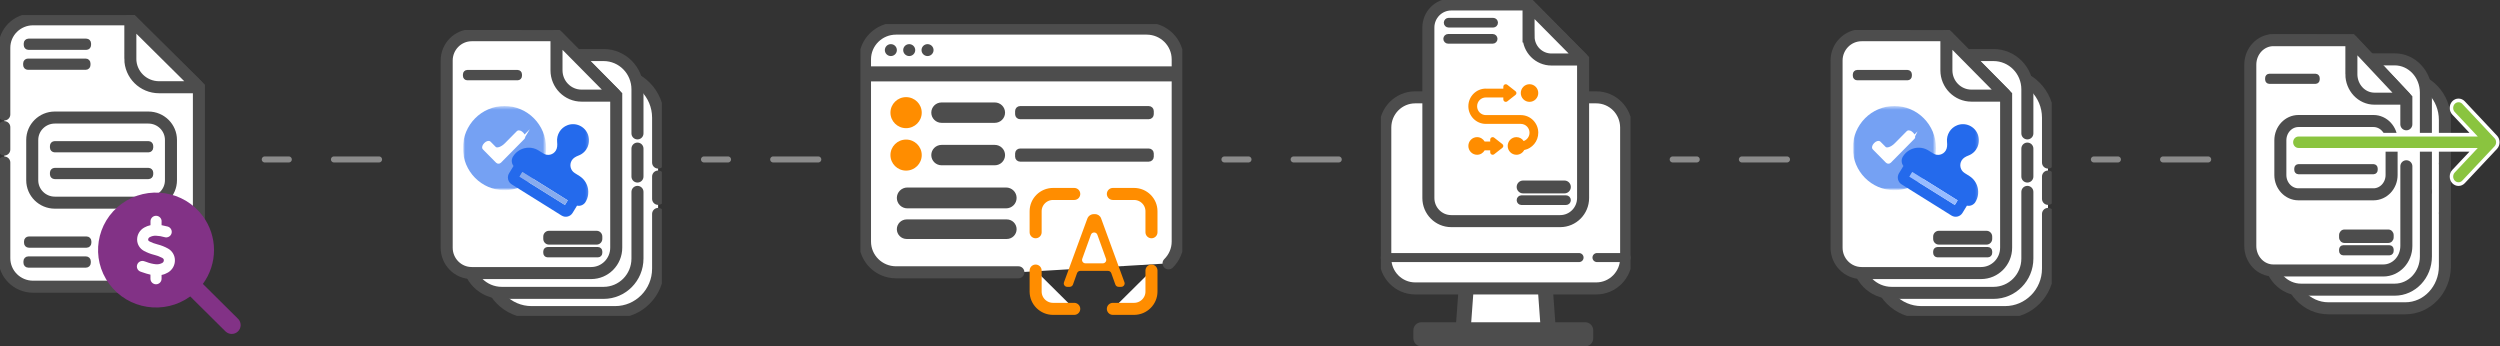		<svg width="831" height="115" viewBox="0 0 831 115" fill="none" xmlns="http://www.w3.org/2000/svg">
<rect x="0" y="0" width="831" height="115" fill="#333333" stroke="none"/>
<g clip-path="url(#clip0_10_521)">
<path d="M1.428 54.028V85.828C1.428 91.056 5.704 95.301 10.987 95.301H56.555C61.831 95.301 66.115 91.064 66.115 85.828V28.997L43.32 6.415H10.987C5.704 6.415 1.428 10.653 1.428 15.888V38.046" fill="white"/>
<path d="M1.428 54.028V85.828C1.428 91.056 5.704 95.301 10.987 95.301H56.555C61.831 95.301 66.115 91.064 66.115 85.828V28.997L43.32 6.415H10.987C5.704 6.415 1.428 10.653 1.428 15.888V38.046" stroke="#4D4D4D" stroke-width="4" stroke-miterlimit="10" stroke-linecap="round"/>
<path d="M1.428 42.269V49.705" stroke="#4D4D4D" stroke-width="4" stroke-miterlimit="10" stroke-linecap="round"/>
<path d="M43.32 19.524C43.32 24.753 47.596 28.997 52.879 28.997H65.365C65.636 28.997 65.779 28.665 65.586 28.474L43.569 6.655C43.477 6.564 43.327 6.627 43.327 6.755V19.524H43.32Z" fill="white" stroke="#4D4D4D" stroke-width="4" stroke-miterlimit="10"/>
<path d="M28.685 13.341H9.474C8.874 13.341 8.388 13.822 8.388 14.416V15.004C8.388 15.598 8.874 16.079 9.474 16.079H28.685C29.284 16.079 29.77 15.598 29.77 15.004V14.416C29.77 13.822 29.284 13.341 28.685 13.341Z" fill="#4D4D4D" stroke="#4D4D4D" stroke-miterlimit="10"/>
<path d="M28.492 19.97H9.281C8.681 19.97 8.196 20.451 8.196 21.045V21.633C8.196 22.227 8.681 22.708 9.281 22.708H28.492C29.091 22.708 29.577 22.227 29.577 21.633V21.045C29.577 20.451 29.091 19.97 28.492 19.97Z" fill="#4D4D4D" stroke="#4D4D4D" stroke-miterlimit="10"/>
<path d="M59.147 86.14H39.936C39.336 86.14 38.851 86.621 38.851 87.215V87.802C38.851 88.396 39.336 88.877 39.936 88.877H59.147C59.746 88.877 60.232 88.396 60.232 87.802V87.215C60.232 86.621 59.746 86.14 59.147 86.14Z" fill="#4D4D4D" stroke="#4D4D4D" stroke-miterlimit="10"/>
<path d="M58.633 80.077H40.45C39.566 80.077 38.851 80.786 38.851 81.661V82.531C38.851 83.407 39.566 84.116 40.45 84.116H58.633C59.516 84.116 60.232 83.407 60.232 82.531V81.661C60.232 80.786 59.516 80.077 58.633 80.077Z" fill="#4D4D4D" stroke="#4D4D4D" stroke-miterlimit="10"/>
<path d="M49.309 39.072H18.233C14.081 39.072 10.716 42.407 10.716 46.521V59.914C10.716 64.028 14.081 67.363 18.233 67.363H49.309C53.461 67.363 56.827 64.028 56.827 59.914V46.521C56.827 42.407 53.461 39.072 49.309 39.072Z" fill="white" stroke="#4D4D4D" stroke-width="4" stroke-miterlimit="10"/>
<path d="M61.36 70.243H40.478V97.325H61.36V70.243Z" fill="white"/>
<path d="M71.14 83.105C71.14 87.151 69.841 91.106 67.435 94.374L79.165 106.012C80.3 107.187 80.264 109.047 79.086 110.172C77.937 111.276 76.116 111.276 74.967 110.172L63.237 98.534C54.642 104.76 42.584 102.899 36.309 94.382C30.027 85.864 31.904 73.915 40.5 67.696C49.095 61.47 61.153 63.331 67.428 71.849C69.834 75.117 71.14 79.058 71.14 83.119M53.721 73.561C53.721 72.549 52.893 71.728 51.872 71.728C50.851 71.728 50.023 72.549 50.023 73.561V74.848C49.302 75.004 48.61 75.266 47.967 75.627C46.482 76.44 45.568 77.975 45.576 79.659C45.59 81.223 46.468 82.659 47.86 83.402C48.902 83.96 50.016 84.399 51.158 84.689L51.315 84.732C52.215 84.951 53.086 85.284 53.907 85.708C54.385 86.005 54.442 86.203 54.456 86.458C54.492 86.861 54.271 87.236 53.907 87.42C53.3 87.746 52.608 87.894 51.922 87.852C50.801 87.746 49.709 87.484 48.667 87.073C48.453 87.003 48.231 86.925 48.003 86.854C47.039 86.493 45.975 86.974 45.618 87.929C45.254 88.885 45.74 89.939 46.703 90.292C46.718 90.292 46.746 90.306 46.768 90.306L46.832 90.335C47.011 90.384 47.203 90.455 47.396 90.526C48.253 90.837 49.124 91.092 50.009 91.297V92.662C50.009 93.674 50.837 94.495 51.858 94.495C52.879 94.495 53.707 93.674 53.707 92.662V91.396C54.464 91.248 55.192 90.965 55.849 90.575C57.312 89.712 58.183 88.127 58.14 86.444C58.112 84.859 57.248 83.409 55.863 82.623C54.778 82.022 53.621 81.555 52.422 81.251L52.358 81.237C51.451 81.01 50.573 80.685 49.738 80.275C49.252 79.985 49.245 79.829 49.245 79.666C49.245 79.291 49.474 78.959 49.816 78.81C50.423 78.485 51.115 78.329 51.808 78.35C52.786 78.386 53.757 78.548 54.699 78.831C55.677 79.129 56.72 78.577 57.012 77.608C57.305 76.638 56.755 75.605 55.777 75.315C55.777 75.315 55.706 75.301 55.677 75.287H55.663C55.063 75.131 54.392 74.976 53.707 74.848V73.582L53.721 73.561Z" fill="#823286"/>
<path d="M28.785 79.1H9.573C8.974 79.1 8.488 79.582 8.488 80.176V80.763C8.488 81.357 8.974 81.838 9.573 81.838H28.785C29.384 81.838 29.87 81.357 29.87 80.763V80.176C29.87 79.582 29.384 79.1 28.785 79.1Z" fill="#4D4D4D" stroke="#4D4D4D" stroke-miterlimit="10"/>
<path d="M28.592 85.729H9.381C8.781 85.729 8.296 86.211 8.296 86.805V87.392C8.296 87.986 8.781 88.467 9.381 88.467H28.592C29.191 88.467 29.677 87.986 29.677 87.392V86.805C29.677 86.211 29.191 85.729 28.592 85.729Z" fill="#4D4D4D" stroke="#4D4D4D" stroke-miterlimit="10"/>
<path d="M49.352 47.406H18.183C17.584 47.406 17.098 47.887 17.098 48.481V49.068C17.098 49.662 17.584 50.144 18.183 50.144H49.352C49.951 50.144 50.437 49.662 50.437 49.068V48.481C50.437 47.887 49.951 47.406 49.352 47.406Z" fill="#4D4D4D" stroke="#4D4D4D" stroke-miterlimit="10"/>
<path d="M49.352 56.299H18.183C17.584 56.299 17.098 56.78 17.098 57.374V57.961C17.098 58.555 17.584 59.036 18.183 59.036H49.352C49.951 59.036 50.437 58.555 50.437 57.961V57.374C50.437 56.78 49.951 56.299 49.352 56.299Z" fill="#4D4D4D" stroke="#4D4D4D" stroke-miterlimit="10"/>
</g>
<g clip-path="url(#clip1_10_521)">
<path d="M172.23 10.315H155.492C154.97 10.315 154.546 10.743 154.546 11.271V11.793C154.546 12.321 154.97 12.749 155.492 12.749H172.23C172.752 12.749 173.175 12.321 173.175 11.793V11.271C173.175 10.743 172.752 10.315 172.23 10.315Z" fill="#4D4D4D" stroke="#4D4D4D" stroke-miterlimit="10"/>
<path d="M218.756 71.106V89.302C218.756 97.274 212.368 103.742 204.481 103.742H176.671C168.79 103.742 162.396 97.28 162.396 89.302V39.125C162.396 31.153 168.784 24.685 176.671 24.685H204.481C212.362 24.685 218.756 31.147 218.756 39.125V54.036" fill="white"/>
<path d="M218.756 71.106V89.302C218.756 97.274 212.368 103.742 204.481 103.742H176.671C168.79 103.742 162.396 97.28 162.396 89.302V39.125C162.396 31.153 168.784 24.685 176.671 24.685H204.481C212.362 24.685 218.756 31.147 218.756 39.125V54.036" stroke="#4D4D4D" stroke-width="4" stroke-miterlimit="10" stroke-linecap="round"/>
<path d="M218.756 58.68V66.098" stroke="#4D4D4D" stroke-width="4" stroke-miterlimit="10" stroke-linecap="round"/>
<path d="M211.895 63.782V85.961C211.895 92.253 206.857 97.349 200.637 97.349H166.8C160.58 97.349 155.542 92.253 155.542 85.961V29.687C155.542 23.395 160.58 18.299 166.8 18.299H200.637C206.857 18.299 211.895 23.395 211.895 29.687V44.341" fill="white"/>
<path d="M211.895 63.782V85.961C211.895 92.253 206.857 97.349 200.637 97.349H166.8C160.58 97.349 155.542 92.253 155.542 85.961V29.687C155.542 23.395 160.58 18.299 166.8 18.299H200.637C206.857 18.299 211.895 23.395 211.895 29.687V44.341" stroke="#4D4D4D" stroke-width="4" stroke-miterlimit="10" stroke-linecap="round"/>
<path d="M211.895 49.393V58.68" stroke="#4D4D4D" stroke-width="4" stroke-miterlimit="10" stroke-linecap="round"/>
<path d="M184.981 11.705H156.804C152.208 11.705 148.476 15.474 148.476 20.13V82.337C148.476 86.987 152.201 90.762 156.804 90.762H196.507C201.103 90.762 204.836 86.993 204.836 82.337V31.788L184.981 11.705Z" fill="white" stroke="#4D4D4D" stroke-width="4" stroke-miterlimit="10"/>
<path d="M184.981 23.364C184.981 28.013 188.707 31.788 193.31 31.788H204.189C204.425 31.788 204.549 31.493 204.382 31.323L185.193 11.919C185.112 11.837 184.981 11.894 184.981 12.007V23.364Z" fill="white" stroke="#4D4D4D" stroke-width="4" stroke-miterlimit="10"/>
<mask id="mask0_10_521" style="mask-type:luminance" maskUnits="userSpaceOnUse" x="146" y="24" width="58" height="59">
<path d="M203.448 24.226H146V82.337H203.448V24.226Z" fill="white"/>
</mask>
<g mask="url(#mask0_10_521)">
<mask id="mask1_10_521" style="mask-type:luminance" maskUnits="userSpaceOnUse" x="153" y="35" width="29" height="29">
<path d="M181.541 35.236H153.868V63.229H181.541V35.236Z" fill="white"/>
</mask>
<g mask="url(#mask1_10_521)">
<g opacity="0.63">
<mask id="mask2_10_521" style="mask-type:luminance" maskUnits="userSpaceOnUse" x="153" y="35" width="29" height="29">
<path d="M181.541 35.236H153.868V63.229H181.541V35.236Z" fill="white"/>
</mask>
<g mask="url(#mask2_10_521)">
<path d="M167.708 63.229C175.352 63.229 181.541 56.956 181.541 49.229C181.541 41.497 175.34 35.236 167.702 35.236C160.064 35.236 153.868 41.503 153.868 49.229C153.868 56.962 160.064 63.229 167.702 63.229" fill="#246AEC"/>
</g>
</g>
<path d="M173.549 46.253C173.549 46.253 172.429 47.386 171.054 48.776L169.12 50.733C167.752 52.117 166.42 53.464 166.165 53.722C165.91 53.98 165.5 53.98 165.245 53.722C164.99 53.464 164.007 52.47 163.055 51.507C162.104 50.544 161.121 49.55 160.866 49.292C160.611 49.034 160.822 48.411 161.326 47.902C161.83 47.392 162.452 47.185 162.707 47.443C162.962 47.7 163.74 48.487 164.436 49.192C165.133 49.896 166.825 49.343 168.199 47.952L169.213 46.927C170.582 45.536 171.913 44.196 172.168 43.938C172.423 43.68 173.039 43.894 173.542 44.404C174.046 44.913 174.252 45.542 174.003 45.8C173.754 46.058 173.542 46.266 173.542 46.266L173.549 46.253Z" fill="white"/>
<path d="M173.549 46.253C173.549 46.253 172.429 47.386 171.054 48.776L169.12 50.733C167.752 52.117 166.42 53.464 166.165 53.722C165.91 53.98 165.5 53.98 165.245 53.722C164.99 53.464 164.007 52.47 163.055 51.507C162.104 50.544 161.121 49.55 160.866 49.292C160.611 49.034 160.822 48.411 161.326 47.902C161.83 47.392 162.452 47.185 162.707 47.443C162.962 47.7 163.74 48.487 164.436 49.192C165.133 49.896 166.825 49.343 168.199 47.952L169.213 46.927C170.582 45.536 171.913 44.196 172.168 43.938C172.423 43.68 173.039 43.894 173.542 44.404C174.046 44.913 174.252 45.542 174.003 45.8C173.754 46.058 173.542 46.266 173.542 46.266L173.549 46.253Z" stroke="white" stroke-miterlimit="10"/>
</g>
<mask id="mask3_10_521" style="mask-type:luminance" maskUnits="userSpaceOnUse" x="153" y="35" width="43" height="41">
<path d="M195.798 35.236H153.868V75.303H195.798V35.236Z" fill="white"/>
</mask>
<g mask="url(#mask3_10_521)">
<path d="M190.038 53.338C190.542 52.507 191.438 52.029 192.346 51.683C195.095 50.639 196.488 47.543 195.456 44.762C194.423 41.981 191.363 40.572 188.614 41.616C186.343 42.478 184.938 44.781 185.193 47.216C185.292 48.191 185.267 49.211 184.764 50.041C183.893 51.469 182.045 51.91 180.633 51.029L179.041 50.035C176.13 48.21 172.311 49.122 170.507 52.067C169.916 53.036 169.991 54.282 170.7 55.169L169.226 57.585C168.455 58.85 168.84 60.504 170.09 61.285L186.673 71.647C187.923 72.427 189.559 72.037 190.33 70.772L191.805 68.356C192.906 68.596 194.038 68.111 194.629 67.142C196.426 64.198 195.53 60.334 192.619 58.51L191.027 57.509C189.615 56.629 189.18 54.76 190.051 53.332M188.713 66.601L187.78 68.124L172.703 58.699L173.636 57.176L188.713 66.601Z" fill="#246AEC"/>
</g>
<mask id="mask4_10_521" style="mask-type:luminance" maskUnits="userSpaceOnUse" x="146" y="24" width="58" height="59">
<path d="M203.448 24.226H146V82.337H203.448V24.226Z" fill="white"/>
</mask>
<g mask="url(#mask4_10_521)">
<path d="M173.624 57.182L172.692 58.707L187.77 68.127L188.701 66.601L173.624 57.182Z" fill="#87ABEE"/>
</g>
</g>
<path d="M172.062 23.754H155.324C154.802 23.754 154.378 24.182 154.378 24.71V25.233C154.378 25.761 154.802 26.189 155.324 26.189H172.062C172.584 26.189 173.007 25.761 173.007 25.233V24.71C173.007 24.182 172.584 23.754 172.062 23.754Z" fill="#4D4D4D" stroke="#4D4D4D" stroke-miterlimit="10"/>
<path d="M198.765 82.608H182.027C181.504 82.608 181.081 83.036 181.081 83.564V84.086C181.081 84.614 181.504 85.042 182.027 85.042H198.765C199.287 85.042 199.71 84.614 199.71 84.086V83.564C199.71 83.036 199.287 82.608 198.765 82.608Z" fill="#4D4D4D" stroke="#4D4D4D" stroke-miterlimit="10"/>
<path d="M198.317 77.215H182.474C181.705 77.215 181.081 77.846 181.081 78.625V79.399C181.081 80.177 181.705 80.808 182.474 80.808H198.317C199.086 80.808 199.71 80.177 199.71 79.399V78.625C199.71 77.846 199.086 77.215 198.317 77.215Z" fill="#4D4D4D" stroke="#4D4D4D" stroke-miterlimit="10"/>
</g>
<g clip-path="url(#clip2_10_521)">
<path d="M634.23 10.315H617.492C616.97 10.315 616.546 10.743 616.546 11.271V11.793C616.546 12.321 616.97 12.749 617.492 12.749H634.23C634.752 12.749 635.175 12.321 635.175 11.793V11.271C635.175 10.743 634.752 10.315 634.23 10.315Z" fill="#4D4D4D" stroke="#4D4D4D" stroke-miterlimit="10"/>
<path d="M680.756 71.106V89.302C680.756 97.274 674.368 103.742 666.481 103.742H638.671C630.79 103.742 624.396 97.28 624.396 89.302V39.125C624.396 31.153 630.784 24.685 638.671 24.685H666.481C674.362 24.685 680.756 31.147 680.756 39.125V54.036" fill="white"/>
<path d="M680.756 71.106V89.302C680.756 97.274 674.368 103.742 666.481 103.742H638.671C630.79 103.742 624.396 97.28 624.396 89.302V39.125C624.396 31.153 630.784 24.685 638.671 24.685H666.481C674.362 24.685 680.756 31.147 680.756 39.125V54.036" stroke="#4D4D4D" stroke-width="4" stroke-miterlimit="10" stroke-linecap="round"/>
<path d="M680.756 58.68V66.098" stroke="#4D4D4D" stroke-width="4" stroke-miterlimit="10" stroke-linecap="round"/>
<path d="M673.895 63.782V85.961C673.895 92.253 668.857 97.349 662.637 97.349H628.8C622.58 97.349 617.542 92.253 617.542 85.961V29.687C617.542 23.395 622.58 18.299 628.8 18.299H662.637C668.857 18.299 673.895 23.395 673.895 29.687V44.341" fill="white"/>
<path d="M673.895 63.782V85.961C673.895 92.253 668.857 97.349 662.637 97.349H628.8C622.58 97.349 617.542 92.253 617.542 85.961V29.687C617.542 23.395 622.58 18.299 628.8 18.299H662.637C668.857 18.299 673.895 23.395 673.895 29.687V44.341" stroke="#4D4D4D" stroke-width="4" stroke-miterlimit="10" stroke-linecap="round"/>
<path d="M673.895 49.393V58.68" stroke="#4D4D4D" stroke-width="4" stroke-miterlimit="10" stroke-linecap="round"/>
<path d="M646.981 11.705H618.804C614.208 11.705 610.476 15.474 610.476 20.13V82.337C610.476 86.987 614.201 90.762 618.804 90.762H658.507C663.103 90.762 666.836 86.993 666.836 82.337V31.788L646.981 11.705Z" fill="white" stroke="#4D4D4D" stroke-width="4" stroke-miterlimit="10"/>
<path d="M646.981 23.364C646.981 28.013 650.707 31.788 655.31 31.788H666.189C666.425 31.788 666.549 31.493 666.382 31.323L647.193 11.919C647.112 11.837 646.981 11.894 646.981 12.007V23.364Z" fill="white" stroke="#4D4D4D" stroke-width="4" stroke-miterlimit="10"/>
<mask id="mask5_10_521" style="mask-type:luminance" maskUnits="userSpaceOnUse" x="608" y="24" width="58" height="59">
<path d="M665.448 24.226H608V82.337H665.448V24.226Z" fill="white"/>
</mask>
<g mask="url(#mask5_10_521)">
<mask id="mask6_10_521" style="mask-type:luminance" maskUnits="userSpaceOnUse" x="615" y="35" width="29" height="29">
<path d="M643.541 35.236H615.868V63.229H643.541V35.236Z" fill="white"/>
</mask>
<g mask="url(#mask6_10_521)">
<g opacity="0.63">
<mask id="mask7_10_521" style="mask-type:luminance" maskUnits="userSpaceOnUse" x="615" y="35" width="29" height="29">
<path d="M643.541 35.236H615.868V63.229H643.541V35.236Z" fill="white"/>
</mask>
<g mask="url(#mask7_10_521)">
<path d="M629.708 63.229C637.352 63.229 643.541 56.956 643.541 49.229C643.541 41.497 637.34 35.236 629.702 35.236C622.064 35.236 615.868 41.503 615.868 49.229C615.868 56.962 622.064 63.229 629.702 63.229" fill="#246AEC"/>
</g>
</g>
<path d="M635.549 46.253C635.549 46.253 634.429 47.386 633.054 48.776L631.12 50.733C629.752 52.117 628.42 53.464 628.165 53.722C627.91 53.98 627.5 53.98 627.245 53.722C626.99 53.464 626.007 52.47 625.055 51.507C624.104 50.544 623.121 49.55 622.866 49.292C622.611 49.034 622.822 48.411 623.326 47.902C623.83 47.392 624.452 47.185 624.707 47.443C624.962 47.7 625.74 48.487 626.436 49.192C627.133 49.896 628.825 49.343 630.199 47.952L631.213 46.927C632.582 45.536 633.913 44.196 634.168 43.938C634.423 43.68 635.039 43.894 635.542 44.404C636.046 44.913 636.252 45.542 636.003 45.8C635.754 46.058 635.542 46.266 635.542 46.266L635.549 46.253Z" fill="white"/>
<path d="M635.549 46.253C635.549 46.253 634.429 47.386 633.054 48.776L631.12 50.733C629.752 52.117 628.42 53.464 628.165 53.722C627.91 53.98 627.5 53.98 627.245 53.722C626.99 53.464 626.007 52.47 625.055 51.507C624.104 50.544 623.121 49.55 622.866 49.292C622.611 49.034 622.822 48.411 623.326 47.902C623.83 47.392 624.452 47.185 624.707 47.443C624.962 47.7 625.74 48.487 626.436 49.192C627.133 49.896 628.825 49.343 630.199 47.952L631.213 46.927C632.582 45.536 633.913 44.196 634.168 43.938C634.423 43.68 635.039 43.894 635.542 44.404C636.046 44.913 636.252 45.542 636.003 45.8C635.754 46.058 635.542 46.266 635.542 46.266L635.549 46.253Z" stroke="white" stroke-miterlimit="10"/>
</g>
<mask id="mask8_10_521" style="mask-type:luminance" maskUnits="userSpaceOnUse" x="615" y="35" width="43" height="41">
<path d="M657.798 35.236H615.868V75.303H657.798V35.236Z" fill="white"/>
</mask>
<g mask="url(#mask8_10_521)">
<path d="M652.038 53.338C652.542 52.507 653.438 52.029 654.346 51.683C657.095 50.639 658.488 47.543 657.456 44.762C656.423 41.981 653.363 40.572 650.614 41.616C648.343 42.478 646.938 44.781 647.193 47.216C647.292 48.191 647.267 49.211 646.764 50.041C645.893 51.469 644.045 51.91 642.633 51.029L641.041 50.035C638.13 48.21 634.311 49.122 632.507 52.067C631.916 53.036 631.991 54.282 632.7 55.169L631.226 57.585C630.455 58.85 630.84 60.504 632.09 61.285L648.673 71.647C649.923 72.427 651.559 72.037 652.33 70.772L653.805 68.356C654.906 68.596 656.038 68.111 656.629 67.142C658.426 64.198 657.53 60.334 654.619 58.51L653.027 57.509C651.615 56.629 651.18 54.76 652.051 53.332M650.713 66.601L649.78 68.124L634.703 58.699L635.636 57.176L650.713 66.601Z" fill="#246AEC"/>
</g>
<mask id="mask9_10_521" style="mask-type:luminance" maskUnits="userSpaceOnUse" x="608" y="24" width="58" height="59">
<path d="M665.448 24.226H608V82.337H665.448V24.226Z" fill="white"/>
</mask>
<g mask="url(#mask9_10_521)">
<path d="M635.624 57.182L634.692 58.707L649.77 68.127L650.701 66.601L635.624 57.182Z" fill="#96BBFF"/>
</g>
</g>
<path d="M634.062 23.754H617.324C616.802 23.754 616.378 24.182 616.378 24.71V25.233C616.378 25.761 616.802 26.189 617.324 26.189H634.062C634.584 26.189 635.007 25.761 635.007 25.233V24.71C635.007 24.182 634.584 23.754 634.062 23.754Z" fill="#4D4D4D" stroke="#4D4D4D" stroke-miterlimit="10"/>
<path d="M660.765 82.608H644.027C643.504 82.608 643.081 83.036 643.081 83.564V84.086C643.081 84.614 643.504 85.042 644.027 85.042H660.765C661.287 85.042 661.71 84.614 661.71 84.086V83.564C661.71 83.036 661.287 82.608 660.765 82.608Z" fill="#4D4D4D" stroke="#4D4D4D" stroke-miterlimit="10"/>
<path d="M660.317 77.215H644.474C643.705 77.215 643.081 77.846 643.081 78.625V79.399C643.081 80.177 643.705 80.808 644.474 80.808H660.317C661.086 80.808 661.71 80.177 661.71 79.399V78.625C661.71 77.846 661.086 77.215 660.317 77.215Z" fill="#4D4D4D" stroke="#4D4D4D" stroke-miterlimit="10"/>
</g>
<g clip-path="url(#clip3_10_521)">
<path d="M338.516 90.511H297.836C292.139 90.511 287.525 85.935 287.525 80.285V19.739C287.525 14.089 292.139 9.513 297.836 9.513H381.156C386.853 9.513 391.467 14.089 391.467 19.739V80.285C391.467 83.122 390.3 85.686 388.424 87.539" fill="white"/>
<path d="M338.516 90.511H297.836C292.139 90.511 287.525 85.935 287.525 80.285V19.739C287.525 14.089 292.139 9.513 297.836 9.513H381.156C386.853 9.513 391.467 14.089 391.467 19.739V80.285C391.467 83.122 390.3 85.686 388.424 87.539" stroke="#4D4D4D" stroke-width="4" stroke-miterlimit="10" stroke-linecap="round"/>
<path d="M381.858 49.864H339.081C338.44 49.864 337.921 50.379 337.921 51.014V52.081C337.921 52.716 338.44 53.23 339.081 53.23H381.858C382.498 53.23 383.017 52.716 383.017 52.081V51.014C383.017 50.379 382.498 49.864 381.858 49.864Z" fill="#4D4D4D" stroke="#4D4D4D" stroke-miterlimit="10"/>
<path d="M301.184 56.71C304.057 56.71 306.386 54.4 306.386 51.551C306.386 48.702 304.057 46.393 301.184 46.393C298.312 46.393 295.983 48.702 295.983 51.551C295.983 54.4 298.312 56.71 301.184 56.71Z" fill="#FF8D00"/>
<path d="M330.669 48.662H312.975C311.366 48.662 310.062 49.956 310.062 51.551C310.062 53.147 311.366 54.441 312.975 54.441H330.669C332.278 54.441 333.582 53.147 333.582 51.551C333.582 49.956 332.278 48.662 330.669 48.662Z" fill="#4D4D4D" stroke="#4D4D4D" stroke-miterlimit="10"/>
<path d="M287.525 24.557H391.475" stroke="#4D4D4D" stroke-width="5" stroke-miterlimit="10"/>
<path d="M296.12 18.634C297.224 18.634 298.119 17.747 298.119 16.653C298.119 15.558 297.224 14.671 296.12 14.671C295.017 14.671 294.122 15.558 294.122 16.653C294.122 17.747 295.017 18.634 296.12 18.634Z" fill="#4D4D4D"/>
<path d="M302.222 18.634C303.325 18.634 304.22 17.747 304.22 16.653C304.22 15.558 303.325 14.671 302.222 14.671C301.118 14.671 300.223 15.558 300.223 16.653C300.223 17.747 301.118 18.634 302.222 18.634Z" fill="#4D4D4D"/>
<path d="M308.315 18.634C309.419 18.634 310.313 17.747 310.313 16.653C310.313 15.558 309.419 14.671 308.315 14.671C307.212 14.671 306.317 15.558 306.317 16.653C306.317 17.747 307.212 18.634 308.315 18.634Z" fill="#4D4D4D"/>
<path d="M381.858 35.758H339.081C338.44 35.758 337.921 36.273 337.921 36.908V37.975C337.921 38.609 338.44 39.124 339.081 39.124H381.858C382.498 39.124 383.017 38.609 383.017 37.975V36.908C383.017 36.273 382.498 35.758 381.858 35.758Z" fill="#4D4D4D" stroke="#4D4D4D" stroke-miterlimit="10"/>
<path d="M301.184 42.603C304.057 42.603 306.386 40.294 306.386 37.445C306.386 34.596 304.057 32.287 301.184 32.287C298.312 32.287 295.983 34.596 295.983 37.445C295.983 40.294 298.312 42.603 301.184 42.603Z" fill="#FF8D00"/>
<path d="M330.669 34.556H312.975C311.366 34.556 310.062 35.849 310.062 37.445C310.062 39.041 311.366 40.334 312.975 40.334H330.669C332.278 40.334 333.582 39.041 333.582 37.445C333.582 35.849 332.278 34.556 330.669 34.556Z" fill="#4D4D4D" stroke="#4D4D4D" stroke-miterlimit="10"/>
<path d="M334.428 62.329H301.604C299.675 62.329 298.111 63.88 298.111 65.793C298.111 67.707 299.675 69.258 301.604 69.258H334.428C336.357 69.258 337.921 67.707 337.921 65.793C337.921 63.88 336.357 62.329 334.428 62.329Z" fill="#4D4D4D"/>
<path d="M334.642 72.933H301.39C299.579 72.933 298.111 74.39 298.111 76.186C298.111 77.982 299.579 79.438 301.39 79.438H334.642C336.453 79.438 337.921 77.982 337.921 76.186C337.921 74.39 336.453 72.933 334.642 72.933Z" fill="#4D4D4D"/>
<path d="M357.079 64.47H350.032C346.844 64.47 344.244 67.057 344.244 70.211V77.199" fill="white"/>
<path d="M357.079 64.47H350.032C346.844 64.47 344.244 67.057 344.244 70.211V77.199" stroke="#FF8D00" stroke-width="4" stroke-miterlimit="10" stroke-linecap="round"/>
<path d="M369.915 64.47H376.961C380.149 64.47 382.75 67.057 382.75 70.211V77.199" fill="white"/>
<path d="M369.915 64.47H376.961C380.149 64.47 382.75 67.057 382.75 70.211V77.199" stroke="#FF8D00" stroke-width="4" stroke-miterlimit="10" stroke-linecap="round"/>
<path d="M357.079 102.666H350.032C346.844 102.666 344.244 100.079 344.244 96.925V89.936" fill="white"/>
<path d="M357.079 102.666H350.032C346.844 102.666 344.244 100.079 344.244 96.925V89.936" stroke="#FF8D00" stroke-width="4" stroke-miterlimit="10" stroke-linecap="round"/>
<path d="M369.915 102.666H376.961C380.149 102.666 382.75 100.079 382.75 96.925V89.936" fill="white"/>
<path d="M369.915 102.666H376.961C380.149 102.666 382.75 100.079 382.75 96.925V89.936" stroke="#FF8D00" stroke-width="4" stroke-miterlimit="10" stroke-linecap="round"/>
<path d="M368.298 90.042H359.085C358.604 90.042 358.17 90.345 358.01 90.799L356.652 94.588C356.492 95.042 356.057 95.344 355.577 95.344H354.745C353.952 95.344 353.403 94.565 353.67 93.824L361.426 72.676C361.754 71.776 362.616 71.179 363.585 71.179H363.996C364.896 71.179 365.697 71.739 366.002 72.578L373.766 93.824C374.033 94.565 373.484 95.344 372.691 95.344H371.821C371.341 95.344 370.906 95.042 370.746 94.588L369.388 90.799C369.228 90.345 368.793 90.042 368.313 90.042H368.298ZM367.642 86.019L364.767 78.031C364.408 77.025 362.974 77.025 362.616 78.031L359.741 86.019C359.474 86.76 360.023 87.531 360.816 87.531H366.574C367.367 87.531 367.916 86.752 367.649 86.019H367.642Z" fill="#FF8D00"/>
</g>
<g clip-path="url(#clip4_10_521)">
<path d="M514.706 110.309H486.294L487.904 88.286H513.103L514.706 110.309Z" fill="white" stroke="#4D4D4D" stroke-width="5" stroke-miterlimit="10"/>
<path d="M530.591 32.356H470.409C464.92 32.356 460.47 36.849 460.47 42.391V85.836C460.47 91.379 464.92 95.872 470.409 95.872H530.591C536.08 95.872 540.53 91.379 540.53 85.836V42.391C540.53 36.849 536.08 32.356 530.591 32.356Z" fill="white" stroke="#4D4D4D" stroke-width="4" stroke-miterlimit="10"/>
<path d="M526.916 107.614H472.474C471.273 107.614 470.299 108.598 470.299 109.812V112.432C470.299 113.645 471.273 114.629 472.474 114.629H526.916C528.118 114.629 529.092 113.645 529.092 112.432V109.812C529.092 108.598 528.118 107.614 526.916 107.614Z" fill="#4D4D4D" stroke="#4D4D4D" stroke-miterlimit="10"/>
<path d="M530.834 85.614H540.53" stroke="#4D4D4D" stroke-width="3" stroke-miterlimit="10" stroke-linecap="round"/>
<path d="M460.47 85.614H524.88" stroke="#4D4D4D" stroke-width="3" stroke-miterlimit="10" stroke-linecap="round"/>
<path d="M485.5 17.243H494.071C495.248 17.243 496.211 16.271 496.211 15.083C496.211 13.895 495.248 12.923 494.071 12.923H485.5C484.324 12.923 483.361 13.895 483.361 15.083C483.361 16.271 484.324 17.243 485.5 17.243Z" fill="black" stroke="#4D4D4D" stroke-miterlimit="10"/>
<path d="M485.5 25.89H494.071C495.248 25.89 496.211 24.918 496.211 23.73C496.211 22.543 495.248 21.57 494.071 21.57H485.5C484.324 21.57 483.361 22.543 483.361 23.73C483.361 24.918 484.324 25.89 485.5 25.89Z" fill="black" stroke="#4D4D4D" stroke-miterlimit="10"/>
<path d="M515.5 60.51H506.928C505.752 60.51 504.789 61.482 504.789 62.67C504.789 63.858 505.752 64.83 506.928 64.83H515.5C516.676 64.83 517.639 63.858 517.639 62.67C517.639 61.482 516.676 60.51 515.5 60.51Z" fill="black" stroke="#4D4D4D" stroke-miterlimit="10"/>
<path d="M483.361 41.04V49.695C483.361 52.085 485.28 54.023 487.647 54.023H513.36C515.727 54.023 517.646 52.085 517.646 49.695V41.04C517.646 38.65 515.727 36.713 513.36 36.713H487.647C485.28 36.713 483.361 38.65 483.361 41.04ZM513.36 49.695H487.647V41.04H513.36V49.695Z" fill="black" stroke="#4D4D4D" stroke-miterlimit="10"/>
<path d="M508.097 1.485H482.391C478.194 1.485 474.79 4.921 474.79 9.16V65.825C474.79 70.063 478.194 73.5 482.391 73.5H518.617C522.814 73.5 526.218 70.063 526.218 65.825V19.782L508.097 1.485Z" fill="white" stroke="#4D4D4D" stroke-width="4" stroke-miterlimit="10"/>
<path d="M508.097 12.106C508.097 16.345 511.501 19.782 515.698 19.782H525.622C525.842 19.782 525.953 19.514 525.798 19.358L508.288 1.685C508.215 1.611 508.09 1.663 508.09 1.767V12.106H508.097Z" fill="white" stroke="#4D4D4D" stroke-width="4" stroke-miterlimit="10"/>
<path d="M496.328 6.435H481.516C480.911 6.435 480.421 6.931 480.421 7.541V7.549C480.421 8.16 480.911 8.655 481.516 8.655H496.328C496.933 8.655 497.424 8.16 497.424 7.549V7.541C497.424 6.931 496.933 6.435 496.328 6.435Z" fill="#4D4D4D" stroke="#4D4D4D" stroke-miterlimit="10"/>
<path d="M496.174 11.802H481.362C480.757 11.802 480.266 12.297 480.266 12.908V12.915C480.266 13.526 480.757 14.021 481.362 14.021H496.174C496.779 14.021 497.269 13.526 497.269 12.915V12.908C497.269 12.297 496.779 11.802 496.174 11.802Z" fill="#4D4D4D" stroke="#4D4D4D" stroke-miterlimit="10"/>
<path d="M520.55 65.424H505.738C505.133 65.424 504.642 65.919 504.642 66.53V66.537C504.642 67.148 505.133 67.643 505.738 67.643H520.55C521.155 67.643 521.645 67.148 521.645 66.537V66.53C521.645 65.919 521.155 65.424 520.55 65.424Z" fill="#4D4D4D" stroke="#4D4D4D" stroke-miterlimit="10"/>
<path d="M508.413 33.855C510.016 33.855 511.317 32.541 511.317 30.923C511.317 29.305 510.016 27.991 508.413 27.991C506.811 27.991 505.51 29.305 505.51 30.923C505.51 32.541 506.811 33.855 508.413 33.855ZM493.888 29.453C490.683 29.453 488.081 32.081 488.081 35.317C488.081 38.553 490.683 41.181 493.888 41.181H505.51C507.112 41.181 508.413 42.495 508.413 44.113C508.413 45.39 507.597 46.481 506.473 46.882C505.951 46.095 505.069 45.583 504.062 45.583C502.459 45.583 501.158 46.897 501.158 48.515C501.158 50.133 502.459 51.447 504.062 51.447C505.179 51.447 506.157 50.808 506.642 49.873C509.31 49.346 511.324 46.971 511.324 44.121C511.324 40.884 508.722 38.257 505.517 38.257H493.895C492.293 38.257 490.992 36.943 490.992 35.325C490.992 33.706 492.293 32.393 493.895 32.393H499.702V33.038C499.702 33.491 500.063 33.862 500.518 33.862C500.702 33.862 500.871 33.803 501.018 33.692L503.775 31.524C503.959 31.383 504.062 31.16 504.062 30.93C504.062 30.7 503.959 30.478 503.775 30.337L501.011 28.169C500.871 28.058 500.695 27.998 500.511 27.998C500.063 27.998 499.702 28.362 499.702 28.822V29.468H493.895L493.888 29.453ZM493.498 47.053C492.991 46.177 492.057 45.583 490.984 45.583C489.382 45.583 488.081 46.897 488.081 48.515C488.081 50.133 489.382 51.447 490.984 51.447C492.057 51.447 492.998 50.853 493.498 49.977H495.343V50.623C495.343 51.076 495.704 51.447 496.159 51.447C496.343 51.447 496.512 51.387 496.659 51.276L499.416 49.109C499.6 48.968 499.702 48.745 499.702 48.515C499.702 48.285 499.6 48.062 499.416 47.921L496.659 45.754C496.519 45.642 496.343 45.583 496.159 45.583C495.711 45.583 495.343 45.947 495.343 46.407V47.053H493.498Z" fill="#FF8D00"/>
<path d="M520.028 60.51H506.26C505.366 60.51 504.642 61.241 504.642 62.143V62.15C504.642 63.052 505.366 63.783 506.26 63.783H520.028C520.921 63.783 521.645 63.052 521.645 62.15V62.143C521.645 61.241 520.921 60.51 520.028 60.51Z" fill="#4D4D4D" stroke="#4D4D4D" stroke-miterlimit="10"/>
</g>
<path d="M769.857 12H754.452C753.971 12 753.582 12.415 753.582 12.926V13.432C753.582 13.943 753.971 14.358 754.452 14.358H769.857C770.338 14.358 770.727 13.943 770.727 13.432V12.926C770.727 12.415 770.338 12 769.857 12Z" fill="#4D4D4D" stroke="#4D4D4D" stroke-miterlimit="10"/>
<path d="M812.684 70.872V88.493C812.684 96.213 806.805 102.477 799.546 102.477H773.95C766.697 102.477 760.812 96.219 760.812 88.493V39.901C760.812 32.181 766.691 25.917 773.95 25.917H799.546C806.799 25.917 812.684 32.174 812.684 39.901V54.341" fill="white"/>
<path d="M812.684 70.872V88.493C812.684 96.213 806.805 102.477 799.546 102.477H773.95C766.697 102.477 760.812 96.219 760.812 88.493V39.901C760.812 32.181 766.691 25.917 773.95 25.917H799.546C806.799 25.917 812.684 32.174 812.684 39.901V54.341" stroke="#4D4D4D" stroke-width="4" stroke-miterlimit="10" stroke-linecap="round"/>
<path d="M812.685 54.402V70.853" stroke="#4D4D4D" stroke-width="4" stroke-miterlimit="10" stroke-linecap="round"/>
<path d="M806.37 63.779V85.258C806.37 91.351 801.733 96.286 796.008 96.286H764.859C759.135 96.286 754.498 91.351 754.498 85.258V30.761C754.498 24.668 759.135 19.732 764.859 19.732H796.002C801.727 19.732 806.364 24.668 806.364 30.761V44.952" fill="white"/>
<path d="M806.37 63.779V85.258C806.37 91.351 801.733 96.286 796.008 96.286H764.859C759.135 96.286 754.498 91.351 754.498 85.258V30.761C754.498 24.668 759.135 19.732 764.859 19.732H796.002C801.727 19.732 806.364 24.668 806.364 30.761V44.952" stroke="#4D4D4D" stroke-width="4" stroke-miterlimit="10" stroke-linecap="round"/>
<path d="M806.37 49.844V63.542" stroke="#4D4D4D" stroke-width="4" stroke-miterlimit="10" stroke-linecap="round"/>
<path d="M799.867 41.314V32.79L781.593 13.346H755.666C751.435 13.346 748 16.996 748 21.505V81.748C748 86.251 751.429 89.906 755.666 89.906H792.207C796.438 89.906 799.872 86.257 799.872 81.748V55.267" fill="white"/>
<path d="M799.867 41.314V32.79L781.593 13.346H755.666C751.435 13.346 748 16.996 748 21.505V81.748C748 86.251 751.429 89.906 755.666 89.906H792.207C796.438 89.906 799.872 86.257 799.872 81.748V55.267" stroke="#4D4D4D" stroke-width="4" stroke-miterlimit="10" stroke-linecap="round"/>
<path d="M781.593 24.637C781.593 29.14 785.022 32.796 789.259 32.796H799.271C799.489 32.796 799.603 32.51 799.449 32.345L781.793 13.554C781.719 13.475 781.599 13.53 781.599 13.639V24.637H781.593Z" fill="white" stroke="#4D4D4D" stroke-width="4" stroke-miterlimit="10"/>
<path d="M769.703 25.015H754.297C753.817 25.015 753.427 25.43 753.427 25.941V26.447C753.427 26.958 753.817 27.373 754.297 27.373H769.703C770.183 27.373 770.573 26.958 770.573 26.447V25.941C770.573 25.43 770.183 25.015 769.703 25.015Z" fill="#4D4D4D" stroke="#4D4D4D" stroke-miterlimit="10"/>
<path d="M794.285 82.01H778.879C778.399 82.01 778.009 82.425 778.009 82.936V83.442C778.009 83.953 778.399 84.368 778.879 84.368H794.285C794.765 84.368 795.155 83.953 795.155 83.442V82.936C795.155 82.425 794.765 82.01 794.285 82.01Z" fill="#4D4D4D" stroke="#4D4D4D" stroke-miterlimit="10"/>
<path d="M793.873 76.788H779.292C778.583 76.788 778.009 77.399 778.009 78.153V78.902C778.009 79.656 778.583 80.267 779.292 80.267H793.873C794.581 80.267 795.155 79.656 795.155 78.902V78.153C795.155 77.399 794.581 76.788 793.873 76.788Z" fill="#4D4D4D" stroke="#4D4D4D" stroke-miterlimit="10"/>
<path d="M788.938 40.223H764.018C760.689 40.223 757.99 43.096 757.99 46.639V58.174C757.99 61.717 760.689 64.59 764.018 64.59H788.938C792.267 64.59 794.966 61.717 794.966 58.174V46.639C794.966 43.096 792.267 40.223 788.938 40.223Z" fill="white" stroke="#4D4D4D" stroke-width="4" stroke-miterlimit="10"/>
<path d="M788.978 55.06H763.983C763.503 55.06 763.113 55.475 763.113 55.986V56.492C763.113 57.003 763.503 57.418 763.983 57.418H788.978C789.459 57.418 789.848 57.003 789.848 56.492V55.986C789.848 55.475 789.459 55.06 788.978 55.06Z" fill="#4D4D4D" stroke="#4D4D4D" stroke-miterlimit="10"/>
<path d="M817.213 61.184C816.583 61.184 815.988 60.922 815.547 60.453C814.631 59.478 814.631 57.881 815.547 56.906L822.239 49.783H764.024C762.724 49.783 761.665 48.656 761.665 47.273C761.665 45.89 762.724 44.763 764.024 44.763H822.239L815.547 37.64C814.631 36.665 814.631 35.069 815.547 34.094C815.988 33.625 816.583 33.362 817.213 33.362C817.843 33.362 818.438 33.625 818.879 34.094L829.596 45.5C830.036 45.969 830.282 46.603 830.282 47.273C830.282 47.943 830.036 48.577 829.596 49.046L818.879 60.453C818.438 60.922 817.843 61.184 817.213 61.184Z" fill="#8AC43F"/>
<path d="M817.213 33.978C817.671 33.978 818.129 34.161 818.472 34.532L829.189 45.939C829.882 46.676 829.882 47.889 829.189 48.626L818.472 60.032C818.129 60.398 817.671 60.587 817.213 60.587C816.755 60.587 816.297 60.404 815.953 60.032C815.261 59.295 815.261 58.082 815.953 57.345L823.619 49.186H764.024C763.039 49.186 762.237 48.333 762.237 47.285C762.237 46.237 763.039 45.384 764.024 45.384H823.619L815.953 37.225C815.261 36.488 815.261 35.276 815.953 34.538C816.297 34.173 816.755 33.984 817.213 33.984M817.213 32.765C816.428 32.765 815.69 33.088 815.14 33.673C814.591 34.258 814.287 35.044 814.287 35.879C814.287 36.714 814.591 37.5 815.14 38.085L820.854 44.166H764.024C762.409 44.166 761.093 45.567 761.093 47.285C761.093 49.004 762.409 50.405 764.024 50.405H820.854L815.14 56.486C814.591 57.071 814.287 57.857 814.287 58.692C814.287 59.526 814.591 60.306 815.14 60.897C815.69 61.482 816.428 61.805 817.213 61.805C817.997 61.805 818.73 61.482 819.285 60.897L830.002 49.491C830.552 48.906 830.855 48.12 830.855 47.285C830.855 46.45 830.552 45.664 830.002 45.08L819.285 33.673C818.736 33.088 817.997 32.765 817.213 32.765Z" fill="white"/>
<line x1="126" y1="53" x2="88" y2="53" stroke="#8B8B8B" stroke-width="2" stroke-linecap="round" stroke-dasharray="15 15"/>
<line x1="445" y1="53" x2="407" y2="53" stroke="#8B8B8B" stroke-width="2" stroke-linecap="round" stroke-dasharray="15 15"/>
<line x1="594" y1="53" x2="556" y2="53" stroke="#8B8B8B" stroke-width="2" stroke-linecap="round" stroke-dasharray="15 15"/>
<line x1="734" y1="53" x2="696" y2="53" stroke="#8B8B8B" stroke-width="2" stroke-linecap="round" stroke-dasharray="15 15"/>
<line x1="272" y1="53" x2="234" y2="53" stroke="#8B8B8B" stroke-width="2" stroke-linecap="round" stroke-dasharray="15 15"/>
<defs>
<clipPath id="clip0_10_521">
<rect width="80" height="106" fill="white" transform="translate(0 5)"/>
</clipPath>
<clipPath id="clip1_10_521">
<rect width="74" height="95" fill="white" transform="translate(146 10)"/>
</clipPath>
<clipPath id="clip2_10_521">
<rect width="74" height="95" fill="white" transform="translate(608 10)"/>
</clipPath>
<clipPath id="clip3_10_521">
<rect width="107" height="99" fill="white" transform="translate(286 8)"/>
</clipPath>
<clipPath id="clip4_10_521">
<rect width="83" height="115" fill="white" transform="translate(459)"/>
</clipPath>
</defs>
</svg>